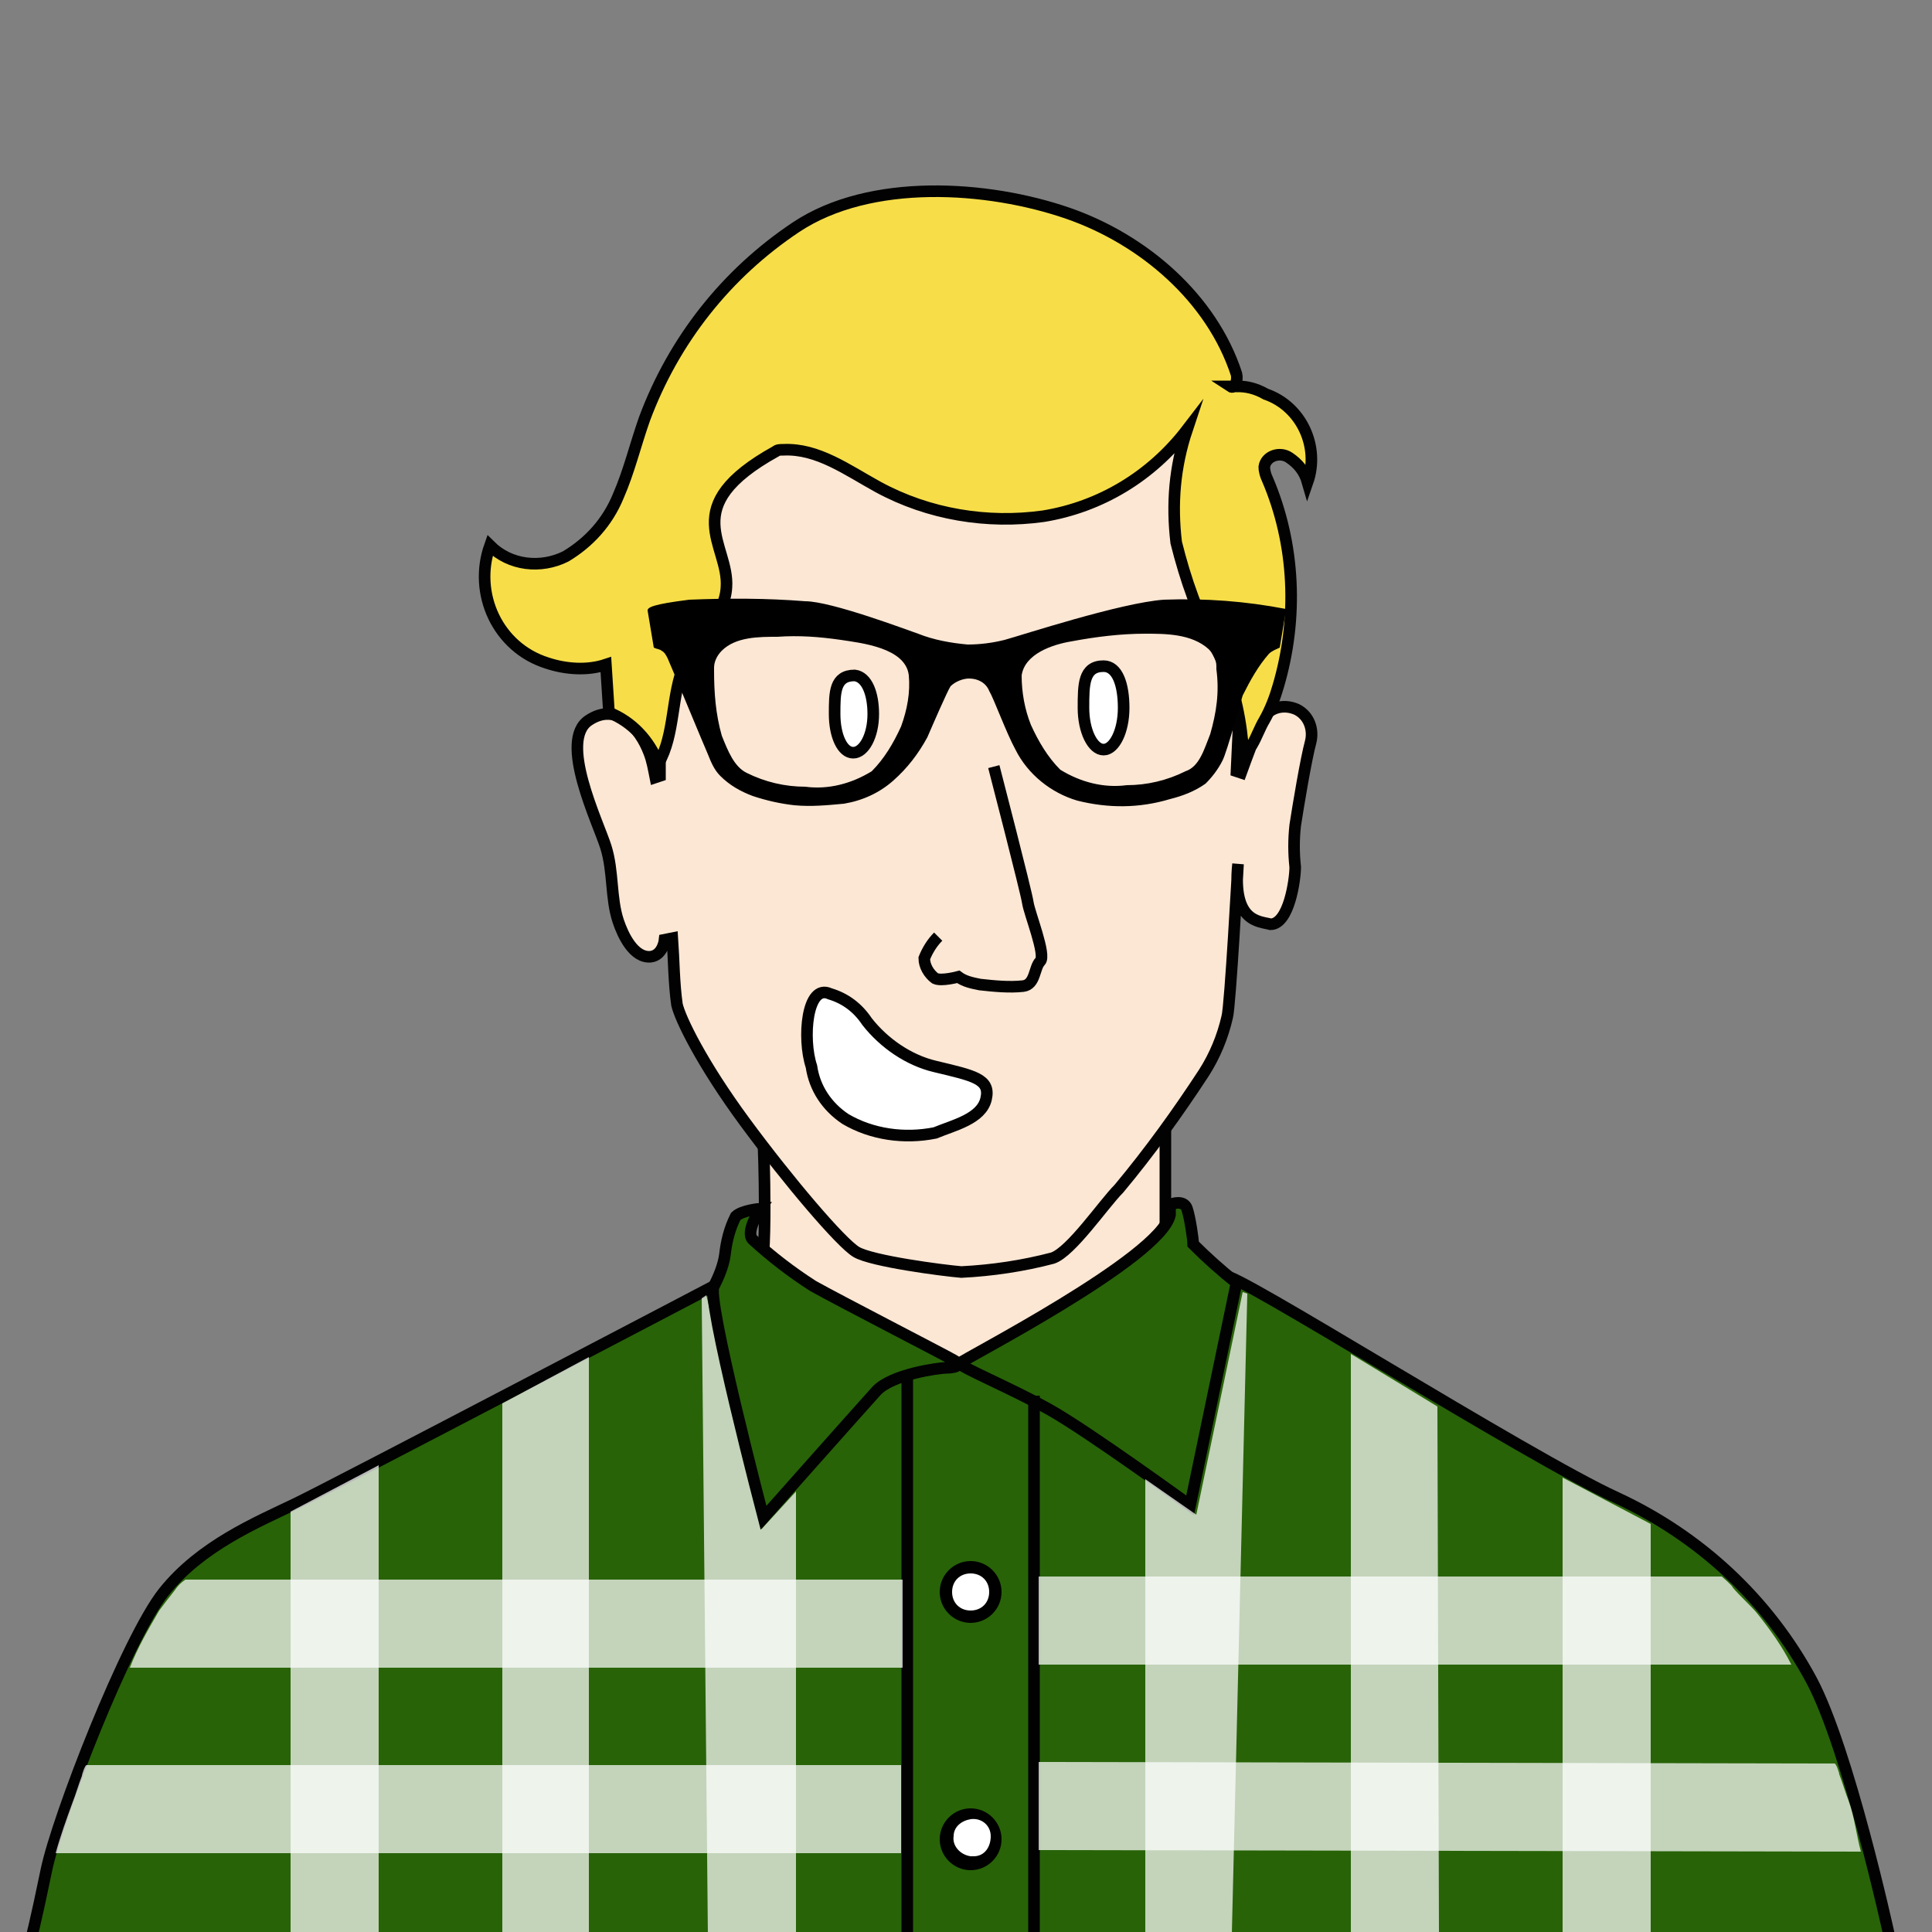 <?xml version="1.0" encoding="utf-8"?>
<!-- Generator: Adobe Illustrator 23.0.1, SVG Export Plug-In . SVG Version: 6.00 Build 0)  -->
<svg version="1.1" id="Layer_1" xmlns="http://www.w3.org/2000/svg" xmlns:xlink="http://www.w3.org/1999/xlink" x="0px" y="0px"
 viewBox="0 0 125 125" style="enable-background:new 0 0 125 125;" xml:space="preserve">
<rect x="0" y="0" width="125" height="125" fill="#808080" stroke="none"/>
<style type="text/css">
.st0{fill:#FCE7D4;stroke:#020202;stroke-width:0.75;stroke-miterlimit:10;}
.st1{fill:#286308;stroke:#020202;stroke-width:0.75;stroke-miterlimit:10;}
.st2{opacity:0.72;}
.st3{fill:#FFFFFF;}
.st4{fill:none;stroke:#020202;stroke-width:0.75;stroke-miterlimit:10;}
.st5{fill:#FFFFFF;stroke:#020202;stroke-width:0.75;stroke-miterlimit:10;}
.st6{fill:#F7DE48;stroke:#020202;stroke-width:0.75;stroke-miterlimit:10;}
</style>
<title>Artboard 25 copy 4</title>
<g id="Layer_138">
<path id="neck-2" class="st0" d="M76.1,80.4c0,0-0.7-0.3-0.7-0.9v-6.7l-26,1.3c0,0,0.3,7.9-0.3,8.6c0,0-3.1,2.3-2.2,4.2
c1.9,3.9,7.2,6.3,11.3,6.9c5,0.8,12.6,0,17-2.8C78.1,89.2,80,82.1,76.1,80.4z"/>
<path id="face-2" class="st0" d="M80.1,55.9c0,0-0.5,9.2-0.7,9.9c-0.3,1.3-0.8,2.5-1.5,3.6c-1.7,2.6-3.5,5.1-5.5,7.5
c-1,1-3.1,4.1-4.3,4.5c-1.9,0.5-3.9,0.8-5.9,0.9c-1.2-0.1-5.8-0.7-6.8-1.3s-4.4-4.6-7.2-8.4S44,65.9,43.8,65
c-0.2-1.4-0.2-2.9-0.3-4.3l-0.5,0.1c0,0-0.1,1-0.9,1.1C41,62,40.3,60.5,40,59.6c-0.5-1.5-0.3-3.2-0.8-4.8s-3.1-6.9-1.1-8.2
c1.8-1.2,3.3,0.5,3.9,2.1c0.2,0.5,0.3,1.1,0.4,1.6l0.3-0.1c0,0,0-3,0-5.1c0.1-3.9-1.1-8.2,0.3-12c4.8-12.3,9.3-12.8,20.4-13.1
c9.9-0.3,15.5,7.7,16.2,11.4c0.7,3,1,6,0.9,9c-0.2,2.7-0.5,9.5-0.5,9.5l0.3,0.1c0.4-1.1,0.8-2.2,1.3-3.3c0.4-0.9,1.4-1.2,2.3-0.8
c0.8,0.4,1.1,1.3,0.9,2.1c-0.3,1.1-0.8,4.1-1,5.4c-0.1,0.9-0.1,1.8,0,2.7c0,0.8-0.4,3.7-1.6,3.7C81.5,59.6,79.7,59.7,80.1,55.9z"/>
<path id="Sweater-4" class="st1" d="M2,125.5c0,0,0.3-1.1,1-4.5s5.2-15,7.6-18s6-4.5,8.5-5.7s27.1-14.1,27.1-14.1
c4.8,3.2,10.3,4.9,16.1,5c9.3,0,17-5.6,17-5.6c0-0.7,19.6,11.7,25.3,14.3c5.4,2.5,9.8,6.6,12.6,11.8c2.4,4.5,5,16.4,5,16.4"/>
<g class="st2">
<polygon class="st3" points="51.5,125.2 45.8,125.2 45.4,84 45.7,83.8 49.3,98.9 51.5,96.5 "/>
</g>
<path id="Collar-2" class="st1" d="M46.2,83.2c0.3-0.6,0.6-1.3,0.7-2c0.1-0.9,0.3-1.7,0.7-2.5c0.4-0.4,1.6-0.5,1.6-0.5
s-1,1.5-0.5,2c1.2,1.1,2.5,2.1,3.9,3c1.6,0.9,8.4,4.4,9.1,4.8s-0.1,0.5-0.5,0.5s-3.5,0.4-4.5,1.5s-7.3,8.2-7.3,8.2
S45.6,83.7,46.2,83.2z"/>
<path id="collar-3" class="st1" d="M75.8,77.9c0,0,0.8-0.3,1,0.3s0.4,2,0.4,2.3c0.9,0.9,1.8,1.7,2.8,2.5l-3,14.4
c0,0-6.6-4.8-9.1-6.2s-5.9-2.8-5.8-3s13-6.8,13.6-9.6c0-0.1,0-0.3,0-0.4L75.8,77.9z"/>
<line class="st4" x1="58.7" y1="88.8" x2="58.7" y2="125.2"/>
<line class="st4" x1="66.9" y1="90.3" x2="66.9" y2="125.2"/>
<g id="button">
<circle class="st3" cx="62.8" cy="103" r="1.6"/>
<path d="M62.8,101.8c0.7,0,1.2,0.5,1.2,1.2s-0.5,1.2-1.2,1.2c-0.7,0-1.2-0.5-1.2-1.2C61.6,102.3,62.1,101.8,62.8,101.8 M62.8,101
c-1.1,0-2,0.9-2,2s0.9,2,2,2s2-0.9,2-2S63.9,101,62.8,101z"/>
</g>
<g id="button-2">
<circle class="st3" cx="62.8" cy="118.9" r="1.6"/>
<path d="M62.8,117.7c0.7-0.1,1.3,0.4,1.3,1.1s-0.4,1.3-1.1,1.3c-0.1,0-0.1,0-0.2,0c-0.7-0.1-1.2-0.7-1.1-1.3
C61.7,118.2,62.2,117.8,62.8,117.7 M62.8,117c-1.1,0-2,0.9-2,2s0.9,2,2,2s2-0.9,2-2S63.9,117,62.8,117z"/>
</g>
<path id="Eye" class="st5" d="M56.5,46.2c0,1.4-0.6,2.5-1.3,2.5S54,47.6,54,46.2s0-2.5,1.3-2.5C56.1,43.8,56.5,44.9,56.5,46.2z"/>
<path id="Eye-2" class="st5" d="M72.7,45.8c0,1.5-0.6,2.7-1.3,2.7s-1.3-1.2-1.3-2.7s0-2.7,1.3-2.7C72.3,43.1,72.7,44.3,72.7,45.8z"
/>
<path class="st4" d="M64.3,49.6c0,0,2.1,8.1,2.2,8.8s1.2,3.4,0.8,3.8s-0.3,1.5-1.1,1.6c-0.9,0.1-1.9,0-2.8-0.1
c-0.5-0.1-1-0.2-1.4-0.5c0,0-1.1,0.3-1.5,0.1c-0.4-0.3-0.7-0.8-0.7-1.3c0.2-0.5,0.5-1,0.9-1.4"/>
<path class="st6" d="M80.1,25c-0.2,0-0.3,0-0.5,0c0.3,0.2,0.5-0.4,0.4-0.8c-1.6-4.9-6-8.7-10.9-10.4c-5.2-1.8-12.8-2.3-17.6,0.9
c-4.5,3-7.9,7.3-9.8,12.4c-0.6,1.7-1,3.4-1.7,5c-0.7,1.7-1.9,3-3.4,3.9c-1.6,0.8-3.6,0.6-4.9-0.7c-1.1,3.1,0.5,6.6,3.7,7.6
c1.2,0.4,2.6,0.5,3.8,0.1l0.2,3.1c1.5,0.6,2.6,1.8,3.2,3.3c1.1-1.9,0.8-4.4,1.7-6.5c0.8-1.7,2.6-3,2.7-4.9c0.2-2.8-3.3-5.2,3.2-8.8
c0.1-0.1,0.3-0.1,0.5-0.1c2.2-0.1,4.1,1.3,6.1,2.4c3.3,1.8,7.1,2.4,10.7,1.9c3.7-0.6,7-2.6,9.3-5.6c-0.8,2.4-1,4.8-0.7,7.3
c0.6,2.4,1.4,4.7,2.6,6.9c1,1.9,1.5,4,1.7,6.1c0,0.2,0.1,0.3,0.3,0.3c0.1,0,0.2-0.1,0.3-0.2c0.3-0.5,0.5-1.1,0.8-1.6
c0.4-0.7,0.7-1.5,0.9-2.2c1.3-4.4,1.1-9.2-0.7-13.4c-0.1-0.2-0.2-0.5-0.2-0.8c0.1-0.7,1-1,1.6-0.6c0.6,0.4,1,0.9,1.2,1.6
c0.8-2.3-0.4-4.9-2.7-5.7C81.2,25.1,80.6,25,80.1,25z"/>
<path id="mouth-4" class="st5" d="M53.7,64.3c1,0.3,1.8,0.9,2.4,1.8c1.1,1.4,2.7,2.5,4.4,2.9c2.5,0.6,3.6,0.8,3.3,2.1
s-2.1,1.7-3.3,2.2c-2,0.4-4.1,0.1-5.8-0.9c-1.2-0.8-2-2-2.2-3.4C51.9,67.2,52.2,63.6,53.7,64.3z"/>
<g id="glasses-2">
<path d="M83.2,39.4c-2.6-0.5-5.2-0.7-7.9-0.6c-2.8,0.2-9.2,2.3-10.3,2.6c-0.8,0.2-1.6,0.3-2.4,0.3c-1.1-0.1-2.2-0.3-3.2-0.7
c-0.6-0.2-5.6-2.1-7.3-2.1c-2.5-0.2-5-0.2-7.5-0.1c-2.4,0.3-2.7,0.5-2.7,0.7l0.4,2.4c0.2,0.1,0.4,0.1,0.5,0.2
c0.2,0.1,0.3,0.3,0.4,0.5c0.1,0.2,2.5,6,2.6,6.2c0.2,0.5,0.4,1,0.8,1.4c0.6,0.6,1.3,1,2.1,1.3c0.9,0.3,1.8,0.5,2.7,0.6
c1.1,0.1,2.1,0,3.2-0.1c1.2-0.2,2.3-0.7,3.2-1.5c0.9-0.8,1.6-1.7,2.2-2.8c0.3-0.7,1.3-3,1.5-3.3c0.3-0.3,0.8-0.5,1.2-0.5
c0.6,0,1.1,0.3,1.3,0.8c0.3,0.5,1.1,2.7,1.7,3.8c0.8,1.6,2.3,2.8,4,3.3c2,0.5,4,0.5,6-0.1c0.8-0.2,1.6-0.5,2.3-1
c0.4-0.4,0.8-0.9,1.1-1.5c0.3-0.6,1.2-3.9,1.3-4.2c0.5-1,1-1.9,1.7-2.7c0.2-0.2,0.5-0.3,0.7-0.4l0.4-2.4
C83.3,39.6,83.3,39.5,83.2,39.4z M58.3,47c-0.5,1.1-1.1,2.1-1.9,2.9c-1.3,0.8-2.8,1.2-4.3,1c-1.3,0-2.6-0.3-3.8-0.9
c-0.8-0.4-1.2-1.4-1.6-2.4c-0.4-1.4-0.5-2.8-0.5-4.2c0,0,0-0.1,0-0.2c0-0.4,0.2-0.8,0.5-1.1c0.9-0.9,2.4-0.9,3.6-0.9
c1.4-0.1,2.7,0,4.1,0.2c1.3,0.2,4.2,0.5,4.4,2.3C58.9,44.8,58.7,45.9,58.3,47z M78.3,47.5c-0.4,1-0.7,2.1-1.6,2.4
c-1.2,0.6-2.5,0.9-3.8,0.9c-1.5,0.2-3-0.2-4.3-1c-0.8-0.8-1.4-1.8-1.9-2.9c-0.4-1-0.6-2.1-0.6-3.2c0.2-1.4,2-2,3.2-2.2
c1.6-0.3,3.2-0.5,4.8-0.5c1.3,0,3,0,4.1,1c0.3,0.3,0.5,0.7,0.5,1.1c0,0,0,0.1,0,0.2C78.9,44.8,78.7,46.1,78.3,47.5L78.3,47.5z"/>
</g>
<g class="st2">
<polygon class="st3" points="24.5,125.7 18.8,125.7 18.8,97.8 24.5,94.8 "/>
</g>
<g class="st2">
<polygon class="st3" points="38.1,125.2 32.5,125.2 32.5,90.8 38.1,87.8 "/>
</g>
<g class="st2">
<path class="st3" d="M58.4,102.2v5.7h-50c0.5-1.3,1.2-2.5,1.9-3.7c0.3-0.4,0.6-0.8,1-1.3c0.2-0.3,0.4-0.5,0.7-0.7H58.4z"/>
</g>
<g class="st2">
<path class="st3" d="M58.3,114.2v5.7H3.6c0.3-1.1,0.7-2.2,1.1-3.3c0.2-0.5,0.4-1.2,0.6-1.7c0-0.1,0.2-0.7,0.3-0.7L58.3,114.2z"/>
</g>
<g class="st2">
<polygon class="st3" points="74.1,125.1 79.7,125.1 80.7,83.7 80.4,83.6 77.4,98 74.1,95.7 "/>
</g>
<g class="st2">
<polygon class="st3" points="101.1,125.1 106.8,125.1 106.8,98.6 101.1,95.6 "/>
</g>
<g class="st2">
<polygon class="st3" points="87.4,125.1 93.1,125.1 93,91 87.4,87.6 "/>
</g>
<g class="st2">
<path class="st3" d="M67.2,102v5.7h48.7c-0.6-1.2-1.4-2.3-2.2-3.3c-0.4-0.5-1.2-1.2-1.6-1.7c0-0.1-0.7-0.7-0.7-0.7H67.2z"/>
</g>
<g class="st2">
<path class="st3" d="M67.2,114v5.7l53.2,0.1c-0.3-1.1-0.4-2.2-0.8-3.3c-0.2-0.5-0.4-1.2-0.6-1.7c0-0.1-0.2-0.7-0.3-0.7L67.2,114z"
/>
</g>
</g>
</svg>

